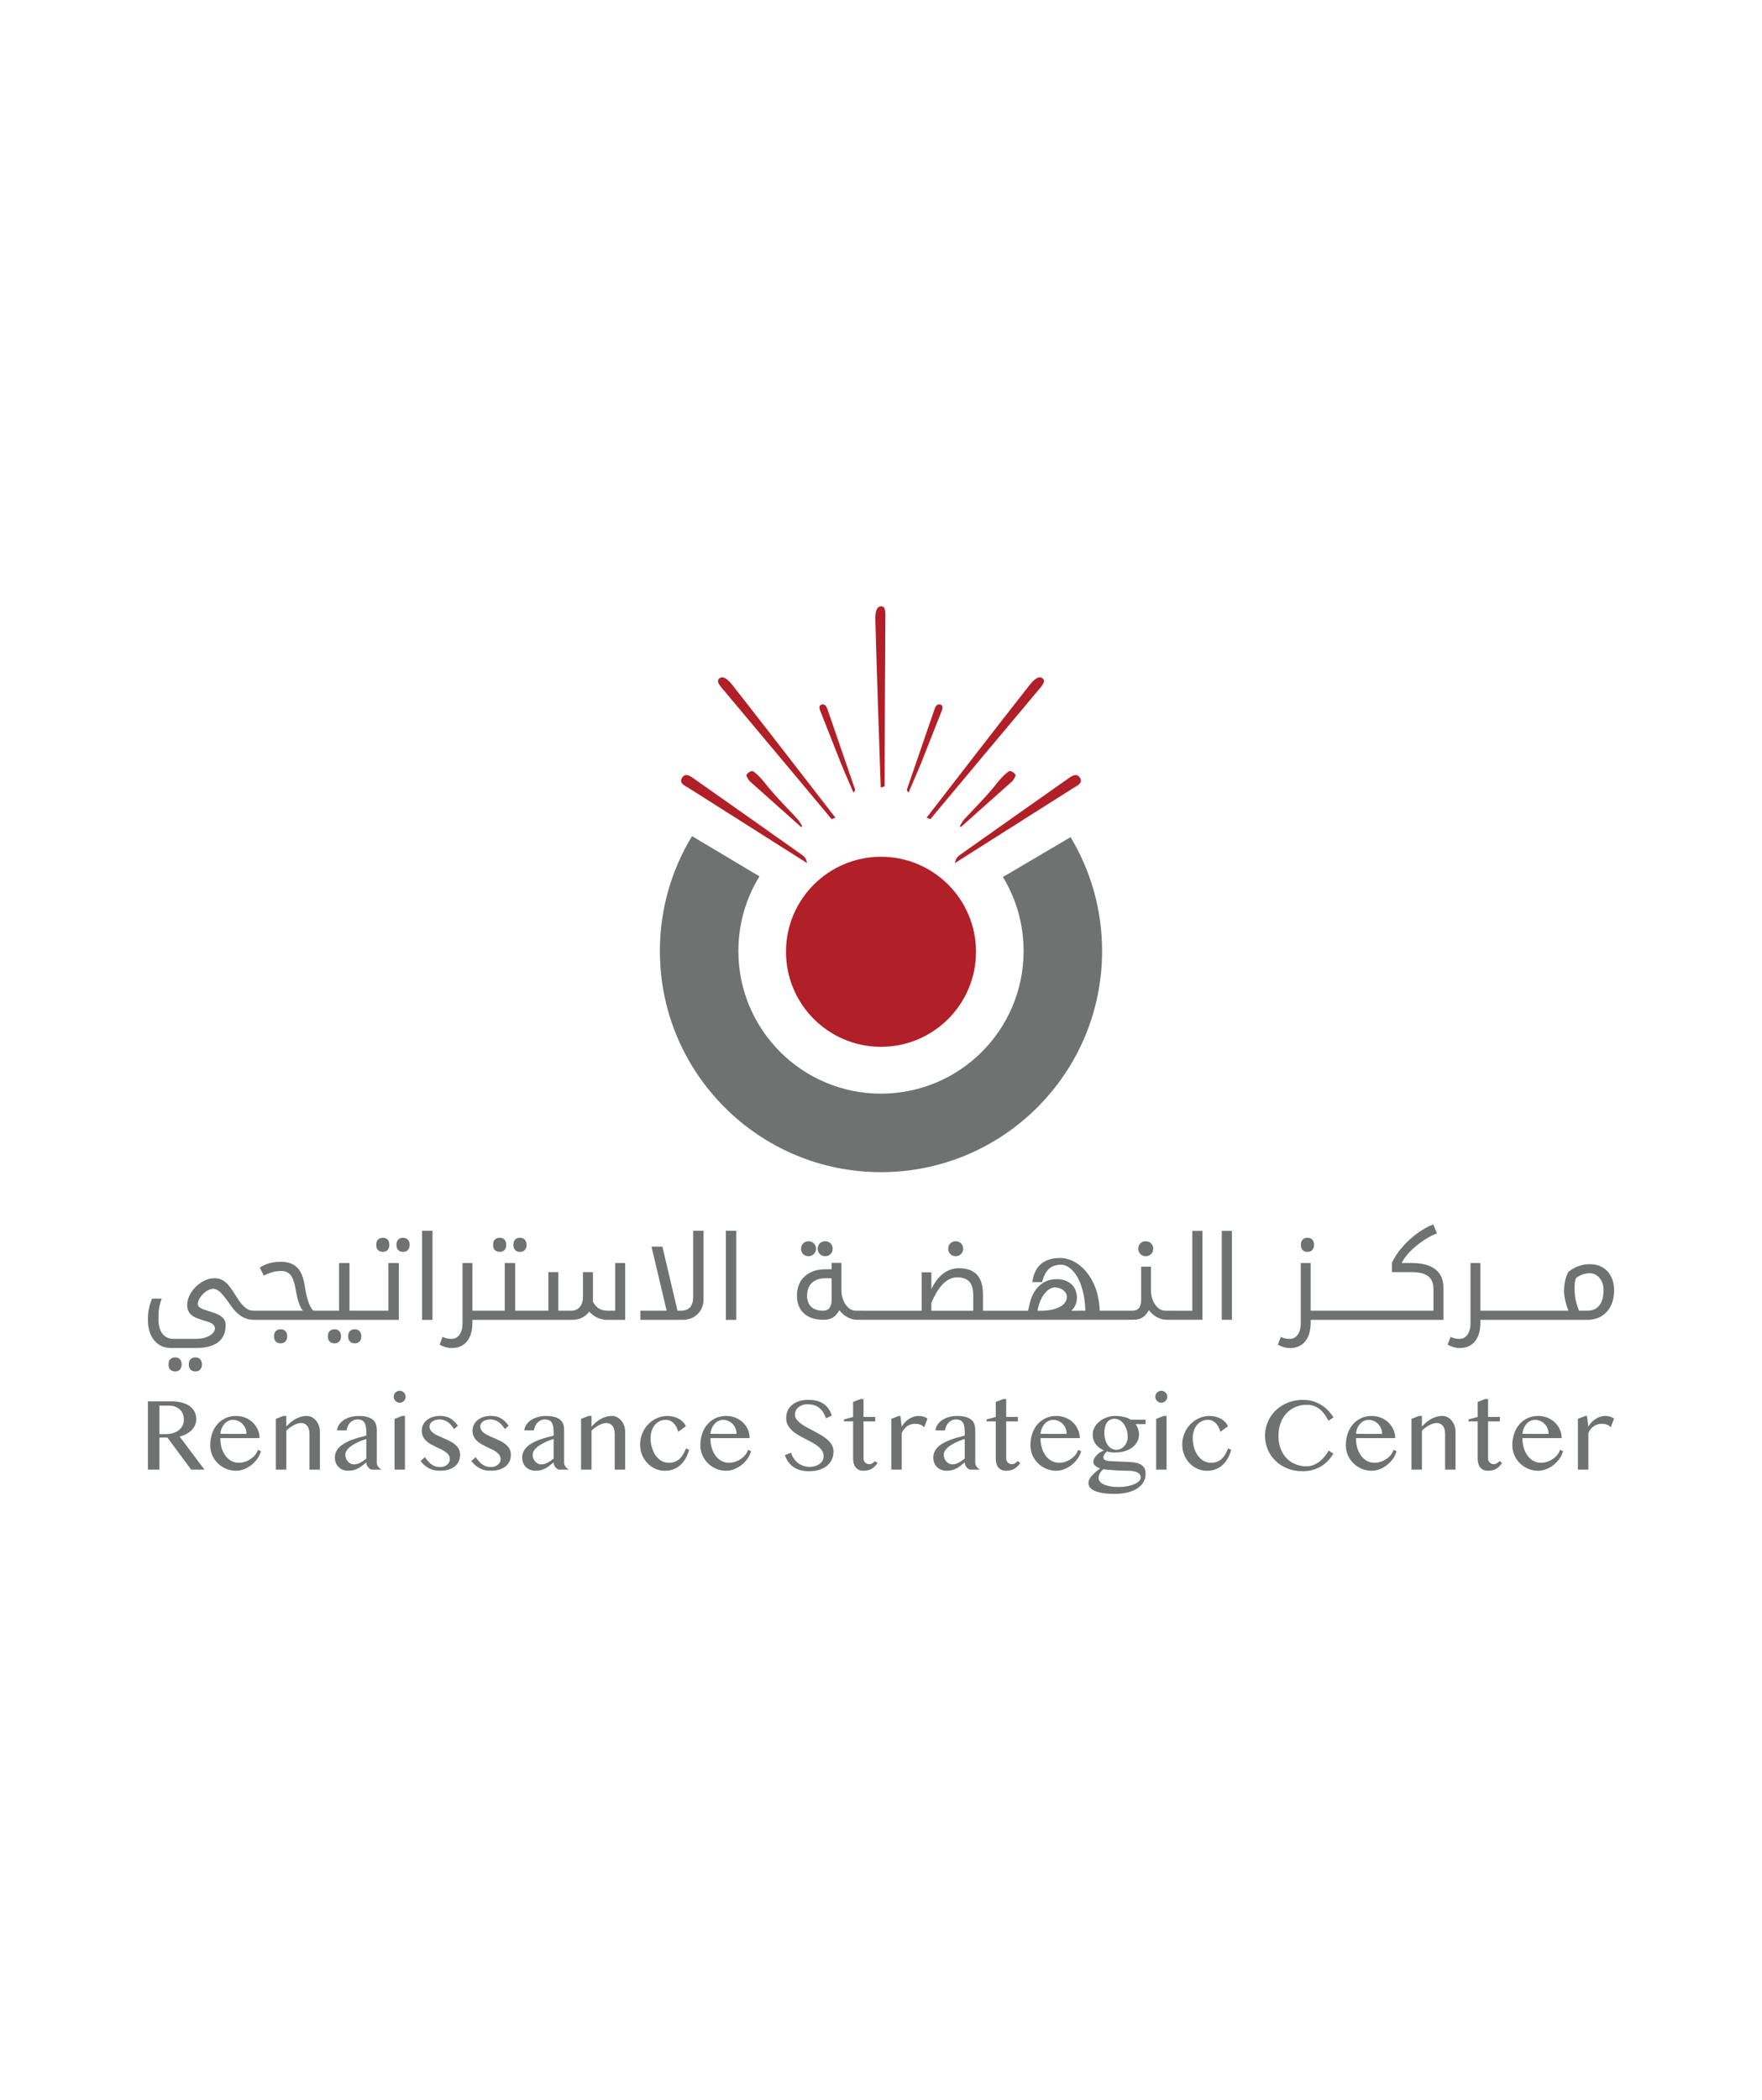<svg xmlns="http://www.w3.org/2000/svg" id="Layer_1" viewBox="0 0 1641.06 1955.65"><defs><style>.cls-1{fill:#b12028;}.cls-1,.cls-2{stroke-width:0px;}.cls-2{fill:#6f7271;}</style></defs><path class="cls-1" d="M909.01,886.29c0,48.88-39.62,88.49-88.49,88.49s-88.49-39.61-88.49-88.49c0-24.43,9.9-46.55,25.92-62.57,16.02-16.01,38.13-25.92,62.57-25.92s46.55,9.91,62.57,25.92c16.01,16.02,25.92,38.15,25.92,62.57Z"></path><path class="cls-1" d="M751.59,803.65c-36.88-23.39-73.39-46.57-109.95-69.69-3.73-2.36-9.48-4.54-6.46-9.61,3.23-5.41,8.34-1.22,11.74,1.16,33.46,23.42,66.77,47.06,100.13,70.63,2.43,1.72,4.14,3.85,4.53,7.51Z"></path><path class="cls-1" d="M746.15,770.16c-15.89-14.15-31.8-28.28-47.64-42.48-1.15-1.03-1.73-2.53-2.62-3.79-.98-1.39-1.28-2.68,1.45-4.61,3.14-2.22,4.1-1.13,5.69.11,5.66,4.43,9.58,10.22,14.03,15.48,8.16,9.64,17.19,18.59,25.76,27.9,1.78,1.93,2.89,4.36,4.31,6.55-.33.28-.66.56-.99.83Z"></path><path class="cls-1" d="M774.57,762.81c-33.14-39.64-66.22-79.31-99.51-118.86-3.79-4.51-8.93-9.62-4.81-12.44,4.42-3.03,9.84,3.79,12.64,7.35,31.96,40.71,63.49,81.64,95.14,122.51-1.16.48-2.31.96-3.47,1.44Z"></path><path class="cls-1" d="M794.93,738.16c-4.27-9.99-8.42-19.22-12.17-28.55-6.36-15.82-12.38-31.73-18.76-47.54-1.26-3.11-1.27-5.54,1.75-6.12,2.5-.48,4.07,1.98,4.87,4.31,8.65,25.04,17.28,50.09,25.84,75.15.16.48-.61,1.15-1.53,2.74Z"></path><path class="cls-1" d="M889.45,803.65c36.88-23.39,73.39-46.57,109.95-69.69,3.73-2.36,9.48-4.54,6.46-9.61-3.23-5.41-8.34-1.22-11.74,1.16-33.46,23.42-66.77,47.06-100.13,70.63-2.43,1.72-4.14,3.85-4.53,7.51Z"></path><path class="cls-1" d="M894.89,770.16c15.89-14.15,31.8-28.28,47.64-42.48,1.15-1.03,1.73-2.53,2.62-3.79.98-1.39,1.28-2.68-1.45-4.61-3.14-2.22-4.1-1.13-5.69.11-5.66,4.43-9.58,10.22-14.03,15.48-8.16,9.64-17.19,18.59-25.76,27.9-1.78,1.93-2.89,4.36-4.31,6.55.33.28.66.56.99.83Z"></path><path class="cls-1" d="M866.47,762.81c33.14-39.64,66.22-79.31,99.51-118.86,3.79-4.51,8.93-9.62,4.81-12.44-4.42-3.03-9.84,3.79-12.64,7.35-31.96,40.71-63.49,81.64-95.14,122.51,1.16.48,2.31.96,3.47,1.44Z"></path><path class="cls-1" d="M823.88,732.24c.2-51.67.33-103.32.7-155.01.04-5.89.73-13.1-4.25-12.65-5.34.49-5.16,9.2-5.03,13.73,1.39,51.74,3.25,103.37,4.98,155.04,1.2-.37,2.39-.74,3.59-1.11Z"></path><path class="cls-1" d="M846.11,738.16c4.27-9.99,8.42-19.22,12.17-28.55,6.36-15.82,12.38-31.73,18.76-47.54,1.26-3.11,1.27-5.54-1.75-6.12-2.5-.48-4.07,1.98-4.87,4.31-8.65,25.04-17.28,50.09-25.84,75.15-.16.48.61,1.15,1.53,2.74Z"></path><path class="cls-2" d="M934.08,816.66c12.22,20.09,19.26,43.68,19.26,68.92,0,73.36-59.46,132.82-132.82,132.82s-132.82-59.47-132.82-132.82c0-25.49,7.19-49.3,19.64-69.53l-62.81-37.46c-18.99,31.18-29.94,67.8-29.94,106.98,0,113.73,92.2,205.93,205.93,205.93s205.93-92.2,205.93-205.93c0-38.79-10.73-75.06-29.37-106.03l-63,37.11Z"></path><path class="cls-2" d="M137.76,1304.95h22.04c3.8,0,7.14.41,10.01,1.22,2.87.81,5.27,1.96,7.19,3.42,1.92,1.47,3.36,3.22,4.34,5.25.97,2.03,1.46,4.24,1.46,6.64,0,1.98-.38,3.83-1.13,5.56s-1.81,3.28-3.16,4.67c-1.36,1.39-2.99,2.59-4.91,3.59-1.92,1.01-4.02,1.8-6.32,2.37l23.14,30.81h-12.41l-22.09-29.85h-7.47v29.85h-10.69v-63.54ZM148.45,1335.42h6.18c2.4,0,4.61-.32,6.64-.96,2.03-.64,3.79-1.54,5.27-2.71,1.49-1.17,2.64-2.58,3.47-4.24.83-1.66,1.25-3.53,1.25-5.6,0-1.92-.33-3.67-.98-5.27s-1.58-2.96-2.78-4.1c-1.2-1.13-2.62-2.02-4.26-2.66-1.65-.64-3.44-.96-5.39-.96h-9.39v26.5Z"></path><path class="cls-2" d="M219.84,1369.54c-3.32,0-6.44-.62-9.37-1.87-2.92-1.25-5.47-2.94-7.64-5.08-2.17-2.14-3.89-4.66-5.15-7.55-1.26-2.89-1.89-5.96-1.89-9.22,0-3.93.57-7.56,1.72-10.9,1.15-3.34,2.78-6.22,4.89-8.65,2.11-2.43,4.64-4.33,7.59-5.7,2.95-1.37,6.25-2.06,9.89-2.06,3.19,0,6.13.57,8.82,1.7,2.68,1.14,4.99,2.65,6.92,4.55,1.93,1.9,3.43,4.1,4.5,6.59,1.07,2.49,1.6,5.09,1.6,7.81h-36.56c0,3.29.42,6.34,1.27,9.15.85,2.81,2.04,5.24,3.57,7.28s3.35,3.64,5.46,4.79,4.42,1.72,6.95,1.72c2.11,0,4.14-.34,6.09-1.03,1.95-.69,3.71-1.59,5.29-2.71,1.58-1.12,2.93-2.4,4.05-3.83,1.12-1.44,1.9-2.92,2.35-4.46l2.83,1.25c-.7,2.52-1.84,4.89-3.4,7.09-1.56,2.2-3.39,4.13-5.49,5.77-2.09,1.65-4.37,2.95-6.83,3.91-2.46.96-4.95,1.44-7.47,1.44ZM229.52,1335.23c0-1.85-.33-3.58-.98-5.17-.66-1.6-1.56-2.98-2.71-4.15-1.15-1.16-2.49-2.08-4.03-2.75-1.53-.67-3.18-1.01-4.93-1.01-1.47,0-2.87.33-4.22.98-1.34.65-2.54,1.57-3.59,2.73-1.05,1.16-1.92,2.55-2.61,4.14-.69,1.6-1.09,3.32-1.22,5.17l24.29.05Z"></path><path class="cls-2" d="M263.87,1318.51h2.78v9.92c2.97-3.32,6.05-5.81,9.25-7.45,3.19-1.65,6.44-2.47,9.73-2.47,1.72,0,3.33.38,4.82,1.15,1.49.77,2.79,1.82,3.91,3.16,1.12,1.34,2,2.92,2.64,4.72.64,1.8.96,3.73.96,5.77v35.17h-9.73v-33.49c0-1.63-.19-3.06-.57-4.29-.38-1.23-.93-2.26-1.63-3.09-.7-.83-1.53-1.46-2.47-1.89-.94-.43-1.99-.65-3.14-.65-1.02,0-2.11.18-3.26.53-1.15.35-2.32.84-3.52,1.46-1.2.62-2.39,1.37-3.57,2.23-1.18.86-2.32,1.82-3.4,2.87v36.32h-9.77v-47.24l7-2.73Z"></path><path class="cls-2" d="M345.71,1368.48c-1.28-.64-2.36-1.54-3.23-2.71-.88-1.17-1.32-2.5-1.32-4-1.15.86-2.28,1.76-3.38,2.68s-2.3,1.76-3.59,2.51c-1.29.75-2.73,1.37-4.31,1.84-1.58.48-3.41.72-5.49.72-1.92,0-3.65-.31-5.2-.93-1.55-.62-2.86-1.48-3.93-2.56-1.07-1.09-1.9-2.38-2.49-3.88-.59-1.5-.89-3.11-.89-4.84,0-2.11.41-4.01,1.25-5.7.83-1.69,1.97-3.2,3.43-4.53,1.45-1.33,3.14-2.51,5.06-3.55,1.92-1.04,3.96-1.97,6.13-2.78,2.17-.81,4.41-1.54,6.71-2.18,2.3-.64,4.54-1.23,6.71-1.77v-3.06c0-2.24-.16-4.12-.48-5.66-.32-1.53-.81-2.77-1.49-3.71-.67-.94-1.53-1.61-2.56-2.01-1.04-.4-2.28-.6-3.71-.6s-2.64.27-3.79.82-2.16,1.27-3.04,2.18c-.88.91-1.6,1.98-2.16,3.21s-.93,2.53-1.13,3.91h-8.91c.26-2.11.98-3.99,2.18-5.66,1.2-1.66,2.71-3.06,4.53-4.19,1.82-1.13,3.89-2,6.2-2.61,2.32-.61,4.72-.91,7.21-.91,3.19,0,5.88.31,8.05.93,2.17.62,3.91,1.49,5.22,2.61,1.31,1.12,2.24,2.49,2.8,4.1.56,1.61.84,3.4.84,5.34v30.28c0,1.5.44,2.83,1.32,4,.88,1.17,1.96,2.07,3.23,2.71h-9.77ZM341.16,1339.93c-1.41.45-2.86.96-4.36,1.53-1.5.57-2.97,1.22-4.41,1.94s-2.81,1.49-4.12,2.32c-1.31.83-2.46,1.72-3.45,2.68-.99.96-1.77,1.97-2.35,3.02-.57,1.05-.86,2.16-.86,3.31,0,1.21.22,2.36.67,3.43.45,1.07,1.04,2.01,1.77,2.83.73.82,1.58,1.46,2.54,1.92.96.46,1.95.69,2.97.69,1.09,0,2.12-.14,3.11-.43.99-.29,1.95-.68,2.87-1.17.93-.49,1.85-1.06,2.78-1.7.93-.64,1.87-1.33,2.83-2.06v-18.3Z"></path><path class="cls-2" d="M366.7,1300.64c0-.77.14-1.49.43-2.16.29-.67.69-1.26,1.2-1.77.51-.51,1.1-.91,1.77-1.2.67-.29,1.39-.43,2.16-.43s1.49.14,2.16.43c.67.29,1.26.69,1.77,1.2.51.51.91,1.1,1.2,1.77s.43,1.39.43,2.16-.14,1.48-.43,2.16-.69,1.26-1.2,1.77c-.51.51-1.1.91-1.77,1.2-.67.29-1.39.43-2.16.43s-1.49-.14-2.16-.43c-.67-.29-1.26-.69-1.77-1.2-.51-.51-.91-1.1-1.2-1.77-.29-.67-.43-1.39-.43-2.16ZM367.47,1321.29l6.85-2.78h2.83v49.98h-9.68v-47.2Z"></path><path class="cls-2" d="M409.87,1366.14c1.31,0,2.52-.2,3.64-.6,1.12-.4,2.08-.93,2.9-1.6.81-.67,1.44-1.44,1.89-2.32.45-.88.67-1.78.67-2.71,0-1.5-.38-2.81-1.13-3.93-.75-1.12-1.74-2.12-2.97-3-1.23-.88-2.63-1.68-4.19-2.42-1.56-.73-3.16-1.49-4.79-2.28-1.63-.78-3.23-1.61-4.79-2.49-1.57-.88-2.96-1.91-4.19-3.09-1.23-1.18-2.22-2.55-2.97-4.1-.75-1.55-1.13-3.36-1.13-5.44,0-1.95.41-3.76,1.24-5.44.83-1.68,1.99-3.12,3.47-4.34,1.49-1.21,3.25-2.16,5.29-2.85,2.04-.69,4.28-1.03,6.71-1.03,1.63,0,3.15.11,4.55.34,1.4.22,2.79.65,4.14,1.29,1.36.64,2.71,1.56,4.05,2.76,1.34,1.2,2.76,2.75,4.26,4.67l-3.59,3.21c-1.85-3.04-3.92-5.3-6.2-6.78-2.28-1.49-4.72-2.23-7.31-2.23-1.41,0-2.68.17-3.83.5-1.15.33-2.13.8-2.95,1.39-.81.59-1.45,1.29-1.92,2.08-.46.8-.7,1.65-.7,2.54,0,1.47.41,2.75,1.22,3.83.81,1.09,1.89,2.07,3.23,2.95,1.34.88,2.87,1.69,4.58,2.42,1.71.74,3.45,1.49,5.22,2.25,1.77.77,3.51,1.6,5.22,2.49,1.71.89,3.23,1.93,4.58,3.09,1.34,1.16,2.42,2.51,3.23,4.05.81,1.53,1.22,3.32,1.22,5.37s-.38,4.02-1.15,5.82c-.77,1.8-1.92,3.37-3.47,4.7-1.55,1.33-3.49,2.37-5.82,3.14-2.33.77-5.08,1.15-8.24,1.15-1.44,0-2.92-.11-4.43-.33-1.52-.22-3.04-.66-4.58-1.32-1.53-.65-3.07-1.57-4.6-2.76-1.53-1.18-3.04-2.73-4.5-4.65l3.98-3.59c1.18,1.66,2.32,3.07,3.4,4.24,1.09,1.17,2.2,2.12,3.33,2.87,1.13.75,2.3,1.29,3.5,1.63,1.2.34,2.5.5,3.91.5Z"></path><path class="cls-2" d="M457.16,1366.14c1.31,0,2.52-.2,3.64-.6,1.12-.4,2.08-.93,2.9-1.6.81-.67,1.44-1.44,1.89-2.32.45-.88.67-1.78.67-2.71,0-1.5-.38-2.81-1.13-3.93-.75-1.12-1.74-2.12-2.97-3-1.23-.88-2.63-1.68-4.19-2.42-1.56-.73-3.16-1.49-4.79-2.28-1.63-.78-3.23-1.61-4.79-2.49-1.57-.88-2.96-1.91-4.19-3.09-1.23-1.18-2.22-2.55-2.97-4.1-.75-1.55-1.13-3.36-1.13-5.44,0-1.95.41-3.76,1.24-5.44s1.99-3.12,3.47-4.34c1.49-1.21,3.25-2.16,5.29-2.85,2.04-.69,4.28-1.03,6.71-1.03,1.63,0,3.15.11,4.55.34,1.4.22,2.79.65,4.14,1.29,1.36.64,2.71,1.56,4.05,2.76,1.34,1.2,2.76,2.75,4.26,4.67l-3.59,3.21c-1.85-3.04-3.92-5.3-6.2-6.78-2.28-1.49-4.72-2.23-7.31-2.23-1.41,0-2.68.17-3.83.5-1.15.33-2.13.8-2.95,1.39-.81.59-1.45,1.29-1.92,2.08-.46.8-.7,1.65-.7,2.54,0,1.47.41,2.75,1.22,3.83.81,1.09,1.89,2.07,3.23,2.95,1.34.88,2.87,1.69,4.58,2.42,1.71.74,3.45,1.49,5.22,2.25,1.77.77,3.51,1.6,5.22,2.49,1.71.89,3.23,1.93,4.58,3.09,1.34,1.16,2.42,2.51,3.23,4.05.81,1.53,1.22,3.32,1.22,5.37s-.38,4.02-1.15,5.82c-.77,1.8-1.92,3.37-3.47,4.7-1.55,1.33-3.49,2.37-5.82,3.14-2.33.77-5.08,1.15-8.24,1.15-1.44,0-2.92-.11-4.43-.33-1.52-.22-3.04-.66-4.58-1.32-1.53-.65-3.07-1.57-4.6-2.76-1.53-1.18-3.04-2.73-4.5-4.65l3.98-3.59c1.18,1.66,2.32,3.07,3.4,4.24s2.2,2.12,3.33,2.87c1.13.75,2.3,1.29,3.5,1.63,1.2.34,2.5.5,3.91.5Z"></path><path class="cls-2" d="M520.17,1368.48c-1.28-.64-2.36-1.54-3.23-2.71-.88-1.17-1.32-2.5-1.32-4-1.15.86-2.28,1.76-3.38,2.68-1.1.93-2.3,1.76-3.59,2.51-1.29.75-2.73,1.37-4.31,1.84-1.58.48-3.41.72-5.49.72-1.92,0-3.65-.31-5.2-.93s-2.86-1.48-3.93-2.56c-1.07-1.09-1.9-2.38-2.49-3.88-.59-1.5-.89-3.11-.89-4.84,0-2.11.41-4.01,1.25-5.7.83-1.69,1.97-3.2,3.43-4.53,1.45-1.33,3.14-2.51,5.06-3.55,1.92-1.04,3.96-1.97,6.13-2.78,2.17-.81,4.41-1.54,6.71-2.18,2.3-.64,4.54-1.23,6.71-1.77v-3.06c0-2.24-.16-4.12-.48-5.66-.32-1.53-.81-2.77-1.49-3.71-.67-.94-1.53-1.61-2.56-2.01-1.04-.4-2.28-.6-3.71-.6s-2.64.27-3.79.82-2.16,1.27-3.04,2.18c-.88.91-1.6,1.98-2.16,3.21-.56,1.23-.93,2.53-1.13,3.91h-8.91c.26-2.11.98-3.99,2.18-5.66,1.2-1.66,2.71-3.06,4.53-4.19,1.82-1.13,3.89-2,6.2-2.61,2.32-.61,4.72-.91,7.21-.91,3.19,0,5.88.31,8.05.93,2.17.62,3.91,1.49,5.22,2.61,1.31,1.12,2.24,2.49,2.8,4.1.56,1.61.84,3.4.84,5.34v30.28c0,1.5.44,2.83,1.32,4,.88,1.17,1.96,2.07,3.23,2.71h-9.77ZM515.62,1339.93c-1.41.45-2.86.96-4.36,1.53-1.5.57-2.97,1.22-4.41,1.94s-2.81,1.49-4.12,2.32c-1.31.83-2.46,1.72-3.45,2.68-.99.96-1.77,1.97-2.35,3.02-.57,1.05-.86,2.16-.86,3.31,0,1.21.22,2.36.67,3.43s1.04,2.01,1.77,2.83c.73.82,1.58,1.46,2.54,1.92.96.46,1.95.69,2.97.69,1.09,0,2.12-.14,3.11-.43.99-.29,1.95-.68,2.87-1.17.93-.49,1.85-1.06,2.78-1.7.93-.64,1.87-1.33,2.83-2.06v-18.3Z"></path><path class="cls-2" d="M548.15,1318.51h2.78v9.92c2.97-3.32,6.05-5.81,9.25-7.45,3.19-1.65,6.44-2.47,9.73-2.47,1.72,0,3.33.38,4.82,1.15,1.49.77,2.79,1.82,3.91,3.16,1.12,1.34,2,2.92,2.64,4.72.64,1.8.96,3.73.96,5.77v35.17h-9.73v-33.49c0-1.63-.19-3.06-.57-4.29-.38-1.23-.93-2.26-1.63-3.09-.7-.83-1.53-1.46-2.47-1.89-.94-.43-1.99-.65-3.14-.65-1.02,0-2.11.18-3.26.53-1.15.35-2.32.84-3.52,1.46-1.2.62-2.39,1.37-3.57,2.23-1.18.86-2.32,1.82-3.4,2.87v36.32h-9.77v-47.24l7-2.73Z"></path><path class="cls-2" d="M631.67,1333.22c-.35-1.28-.83-2.57-1.44-3.88-.61-1.31-1.38-2.5-2.32-3.57-.94-1.07-2.05-1.94-3.33-2.61-1.28-.67-2.78-1.01-4.5-1.01-2.2,0-4.19.45-5.94,1.34-1.76.89-3.24,2.11-4.46,3.64-1.21,1.53-2.14,3.32-2.78,5.37-.64,2.04-.96,4.22-.96,6.52,0,3.13.41,6.09,1.22,8.89.81,2.8,1.96,5.25,3.45,7.35,1.49,2.11,3.27,3.78,5.37,5.01,2.09,1.23,4.43,1.85,7.02,1.85,2.27,0,4.24-.36,5.92-1.08,1.68-.72,3.13-1.69,4.36-2.9,1.23-1.21,2.29-2.63,3.19-4.24.89-1.61,1.69-3.31,2.4-5.1l2.92,1.2c-.83,3.07-1.95,5.81-3.35,8.24-1.41,2.43-3.06,4.48-4.96,6.16-1.9,1.68-4.04,2.96-6.42,3.83-2.38.88-4.96,1.32-7.74,1.32-3.23,0-6.25-.63-9.06-1.89-2.81-1.26-5.26-3-7.33-5.2-2.08-2.2-3.72-4.77-4.93-7.71-1.21-2.94-1.82-6.09-1.82-9.44,0-2.46.3-4.83.91-7.11.61-2.29,1.46-4.42,2.56-6.4,1.1-1.98,2.43-3.79,3.98-5.41,1.55-1.63,3.27-3.03,5.15-4.19,1.88-1.17,3.9-2.07,6.06-2.71,2.16-.64,4.4-.96,6.73-.96,1.95,0,3.82.23,5.61.67,1.79.45,3.43,1.08,4.93,1.89,1.5.81,2.83,1.82,3.98,3.02,1.15,1.2,2.04,2.53,2.68,4l-7.09,5.13Z"></path><path class="cls-2" d="M676.33,1369.54c-3.32,0-6.44-.62-9.37-1.87-2.92-1.25-5.47-2.94-7.64-5.08s-3.89-4.66-5.15-7.55c-1.26-2.89-1.89-5.96-1.89-9.22,0-3.93.57-7.56,1.72-10.9,1.15-3.34,2.78-6.22,4.89-8.65,2.11-2.43,4.64-4.33,7.59-5.7,2.95-1.37,6.25-2.06,9.89-2.06,3.19,0,6.13.57,8.82,1.7,2.68,1.14,4.99,2.65,6.92,4.55,1.93,1.9,3.43,4.1,4.5,6.59,1.07,2.49,1.6,5.09,1.6,7.81h-36.56c0,3.29.42,6.34,1.27,9.15.85,2.81,2.04,5.24,3.57,7.28s3.35,3.64,5.46,4.79,4.42,1.72,6.95,1.72c2.11,0,4.14-.34,6.09-1.03,1.95-.69,3.71-1.59,5.29-2.71,1.58-1.12,2.93-2.4,4.05-3.83,1.12-1.44,1.9-2.92,2.35-4.46l2.83,1.25c-.7,2.52-1.84,4.89-3.4,7.09-1.56,2.2-3.39,4.13-5.49,5.77-2.09,1.65-4.37,2.95-6.83,3.91-2.46.96-4.95,1.44-7.47,1.44ZM686.01,1335.23c0-1.85-.33-3.58-.98-5.17-.66-1.6-1.56-2.98-2.71-4.15-1.15-1.16-2.49-2.08-4.03-2.75-1.53-.67-3.18-1.01-4.93-1.01-1.47,0-2.87.33-4.22.98-1.34.65-2.54,1.57-3.59,2.73-1.05,1.16-1.92,2.55-2.61,4.14-.69,1.6-1.09,3.32-1.22,5.17l24.29.05Z"></path><path class="cls-2" d="M754.28,1365.94c1.56,0,3.11-.22,4.65-.65,1.53-.43,2.91-1.07,4.12-1.92,1.21-.85,2.19-1.88,2.92-3.11.73-1.23,1.1-2.66,1.1-4.29,0-1.95-.5-3.68-1.51-5.2-1.01-1.52-2.32-2.91-3.95-4.17-1.63-1.26-3.49-2.45-5.58-3.57-2.09-1.12-4.23-2.23-6.4-3.35-2.17-1.12-4.31-2.29-6.4-3.52-2.09-1.23-3.95-2.6-5.58-4.12-1.63-1.52-2.95-3.21-3.95-5.08-1.01-1.87-1.51-4.02-1.51-6.45s.46-4.68,1.37-6.76c.91-2.08,2.24-3.87,4-5.39,1.76-1.52,3.92-2.71,6.49-3.57,2.57-.86,5.52-1.29,8.84-1.29,3,0,5.69.32,8.05.96,2.36.64,4.44,1.58,6.23,2.83,1.79,1.25,3.31,2.78,4.55,4.6,1.25,1.82,2.25,3.93,3.02,6.32l-5.46,2.49c-.64-1.95-1.45-3.73-2.44-5.34-.99-1.61-2.17-2.99-3.55-4.14-1.37-1.15-2.96-2.04-4.77-2.66-1.81-.62-3.84-.93-6.11-.93-2.01,0-3.77.28-5.27.84-1.5.56-2.76,1.29-3.76,2.2-1.01.91-1.76,1.93-2.25,3.07-.5,1.14-.74,2.29-.74,3.47,0,1.66.51,3.19,1.53,4.57,1.02,1.39,2.38,2.7,4.07,3.93,1.69,1.23,3.62,2.42,5.77,3.57,2.16,1.15,4.35,2.32,6.59,3.5,2.24,1.18,4.43,2.41,6.59,3.69s4.08,2.68,5.77,4.19c1.69,1.52,3.05,3.18,4.07,4.98,1.02,1.8,1.53,3.83,1.53,6.06,0,2.52-.48,4.9-1.44,7.12-.96,2.22-2.39,4.15-4.31,5.8-1.92,1.65-4.3,2.95-7.14,3.91-2.84.96-6.15,1.44-9.92,1.44-3.07,0-5.8-.33-8.19-1.01-2.4-.67-4.51-1.65-6.35-2.92s-3.41-2.83-4.72-4.67c-1.31-1.84-2.38-3.93-3.21-6.3l5.7-2.35c.67,2.08,1.57,3.93,2.71,5.56,1.13,1.63,2.45,3.01,3.95,4.15,1.5,1.13,3.17,2,5.01,2.61,1.84.61,3.79.91,5.87.91Z"></path><path class="cls-2" d="M801.48,1302.74h2.78v16.67h10.92v4.17h-10.92v34.55c0,.74.14,1.42.41,2.06.27.64.64,1.2,1.1,1.68.46.48,1.01.86,1.65,1.13s1.34.41,2.11.41c1.09,0,2.08-.27,2.97-.82.89-.54,1.68-1.21,2.35-2.01l2.44,1.63c-1.34,2.27-3.08,4.06-5.22,5.37-2.14,1.31-4.79,1.96-7.95,1.96-1.63,0-3.05-.28-4.26-.84-1.21-.56-2.21-1.34-2.99-2.35-.78-1.01-1.37-2.2-1.75-3.59-.38-1.39-.57-2.93-.57-4.62v-34.55h-8.53v-1.82l8.53-2.35v-13.94l6.95-2.73Z"></path><path class="cls-2" d="M837.08,1318.51h1.48l1.29,10.02c.77-1.47,1.72-2.81,2.87-4.03,1.15-1.21,2.42-2.27,3.81-3.16,1.39-.89,2.86-1.59,4.41-2.08,1.55-.5,3.12-.74,4.72-.74,1.44,0,2.85.19,4.24.57,1.39.38,2.69.99,3.91,1.82l-3.07,8.2c-.64-.7-1.31-1.27-2.01-1.7s-1.42-.77-2.16-1.01c-.74-.24-1.49-.39-2.25-.46-.77-.06-1.53-.1-2.3-.1-1.21,0-2.4.18-3.57.53-1.17.35-2.28.87-3.33,1.56-1.05.69-2.03,1.57-2.92,2.64s-1.68,2.32-2.35,3.76v34.16h-9.73v-47.29l6.95-2.68Z"></path><path class="cls-2" d="M903.06,1368.48c-1.28-.64-2.36-1.54-3.23-2.71-.88-1.17-1.32-2.5-1.32-4-1.15.86-2.28,1.76-3.38,2.68s-2.3,1.76-3.59,2.51c-1.29.75-2.73,1.37-4.31,1.84-1.58.48-3.41.72-5.49.72-1.92,0-3.65-.31-5.2-.93s-2.86-1.48-3.93-2.56c-1.07-1.09-1.9-2.38-2.49-3.88-.59-1.5-.89-3.11-.89-4.84,0-2.11.41-4.01,1.25-5.7.83-1.69,1.97-3.2,3.43-4.53,1.45-1.33,3.14-2.51,5.06-3.55,1.91-1.04,3.96-1.97,6.13-2.78,2.17-.81,4.41-1.54,6.71-2.18,2.3-.64,4.53-1.23,6.71-1.77v-3.06c0-2.24-.16-4.12-.48-5.66-.32-1.53-.82-2.77-1.49-3.71-.67-.94-1.53-1.61-2.56-2.01-1.04-.4-2.28-.6-3.71-.6s-2.64.27-3.79.82-2.16,1.27-3.04,2.18c-.88.91-1.6,1.98-2.16,3.21s-.93,2.53-1.12,3.91h-8.91c.26-2.11.98-3.99,2.18-5.66,1.2-1.66,2.71-3.06,4.53-4.19,1.82-1.13,3.89-2,6.2-2.61,2.32-.61,4.72-.91,7.21-.91,3.19,0,5.88.31,8.05.93,2.17.62,3.91,1.49,5.22,2.61,1.31,1.12,2.25,2.49,2.8,4.1.56,1.61.84,3.4.84,5.34v30.28c0,1.5.44,2.83,1.32,4,.88,1.17,1.95,2.07,3.23,2.71h-9.78ZM898.51,1339.93c-1.41.45-2.86.96-4.36,1.53-1.5.57-2.97,1.22-4.41,1.94-1.44.72-2.81,1.49-4.12,2.32-1.31.83-2.46,1.72-3.45,2.68-.99.96-1.77,1.97-2.35,3.02-.57,1.05-.86,2.16-.86,3.31,0,1.21.22,2.36.67,3.43.45,1.07,1.04,2.01,1.77,2.83.73.82,1.58,1.46,2.54,1.92.96.46,1.95.69,2.97.69,1.09,0,2.12-.14,3.11-.43.99-.29,1.95-.68,2.87-1.17.93-.49,1.85-1.06,2.78-1.7.93-.64,1.87-1.33,2.83-2.06v-18.3Z"></path><path class="cls-2" d="M934.35,1302.74h2.78v16.67h10.93v4.17h-10.93v34.55c0,.74.14,1.42.41,2.06s.64,1.2,1.1,1.68c.46.48,1.01.86,1.65,1.13s1.34.41,2.11.41c1.09,0,2.08-.27,2.97-.82.89-.54,1.68-1.21,2.35-2.01l2.44,1.63c-1.34,2.27-3.08,4.06-5.22,5.37-2.14,1.31-4.79,1.96-7.95,1.96-1.63,0-3.05-.28-4.26-.84-1.21-.56-2.21-1.34-3-2.35-.78-1.01-1.37-2.2-1.75-3.59-.38-1.39-.57-2.93-.57-4.62v-34.55h-8.53v-1.82l8.53-2.35v-13.94l6.95-2.73Z"></path><path class="cls-2" d="M983.75,1369.54c-3.32,0-6.45-.62-9.37-1.87-2.92-1.25-5.47-2.94-7.64-5.08-2.17-2.14-3.89-4.66-5.15-7.55-1.26-2.89-1.89-5.96-1.89-9.22,0-3.93.57-7.56,1.72-10.9,1.15-3.34,2.78-6.22,4.89-8.65,2.11-2.43,4.64-4.33,7.6-5.7,2.95-1.37,6.25-2.06,9.89-2.06,3.19,0,6.13.57,8.82,1.7,2.68,1.14,4.99,2.65,6.92,4.55,1.93,1.9,3.43,4.1,4.51,6.59,1.07,2.49,1.61,5.09,1.61,7.81h-36.56c0,3.29.42,6.34,1.27,9.15.84,2.81,2.04,5.24,3.57,7.28,1.53,2.04,3.35,3.64,5.46,4.79,2.11,1.15,4.42,1.72,6.95,1.72,2.11,0,4.14-.34,6.09-1.03,1.95-.69,3.71-1.59,5.29-2.71,1.58-1.12,2.93-2.4,4.05-3.83,1.12-1.44,1.9-2.92,2.35-4.46l2.83,1.25c-.7,2.52-1.84,4.89-3.4,7.09-1.57,2.2-3.4,4.13-5.49,5.77-2.09,1.65-4.37,2.95-6.83,3.91-2.46.96-4.95,1.44-7.47,1.44ZM993.43,1335.23c0-1.85-.33-3.58-.98-5.17-.65-1.6-1.56-2.98-2.71-4.15-1.15-1.16-2.49-2.08-4.02-2.75-1.53-.67-3.18-1.01-4.93-1.01-1.47,0-2.88.33-4.22.98-1.34.65-2.54,1.57-3.59,2.73-1.06,1.16-1.93,2.55-2.61,4.14-.69,1.6-1.1,3.32-1.22,5.17l24.29.05Z"></path><path class="cls-2" d="M1066.98,1322.01v4.12h-9.3c.93,1.31,1.69,2.8,2.28,4.48.59,1.67.89,3.33.89,4.96,0,2.56-.56,4.87-1.68,6.95-1.12,2.08-2.68,3.87-4.67,5.37-2,1.5-4.38,2.66-7.16,3.47-2.78.82-5.85,1.22-9.2,1.22-1.25,0-2.51-.1-3.81-.29-1.29-.19-2.42-.45-3.38-.77-.93.77-1.71,1.65-2.35,2.66-.64,1.01-.96,2.02-.96,3.04s.54,1.77,1.61,2.35c1.07.57,2.59.91,4.58,1.01l18.11.82c2.91.13,5.33.47,7.26,1.03,1.93.56,3.47,1.31,4.62,2.25,1.15.94,1.97,2.05,2.44,3.33.48,1.28.72,2.71.72,4.31,0,2.84-.66,5.42-1.99,7.74-1.33,2.32-3.24,4.29-5.73,5.92-2.49,1.63-5.54,2.89-9.13,3.78-3.59.89-7.66,1.34-12.19,1.34-4.06,0-7.6-.24-10.64-.72-3.03-.48-5.56-1.16-7.57-2.04-2.01-.88-3.51-1.93-4.5-3.16-.99-1.23-1.49-2.61-1.49-4.14,0-1.34.34-2.63,1.01-3.86.67-1.23,1.53-2.41,2.59-3.55,1.06-1.14,2.22-2.23,3.5-3.28,1.28-1.05,2.54-2.06,3.79-3.02-.89-.29-1.73-.63-2.51-1.03-.78-.4-1.46-.85-2.04-1.37-.57-.51-1.02-1.06-1.34-1.65-.32-.59-.48-1.22-.48-1.89,0-.99.26-2.02.79-3.09.53-1.07,1.25-2.09,2.16-3.07.91-.97,1.97-1.87,3.16-2.68,1.2-.81,2.48-1.46,3.86-1.94-3.29-1.4-5.87-3.36-7.74-5.87-1.87-2.51-2.8-5.39-2.8-8.65,0-2.4.55-4.66,1.65-6.8,1.1-2.14,2.63-4.01,4.58-5.6s4.23-2.86,6.83-3.79,5.42-1.39,8.46-1.39c1.47,0,2.92.1,4.34.29,1.42.19,2.75.45,3.98.77,1.23.32,2.32.69,3.26,1.1.94.42,1.69.86,2.23,1.34h13.99ZM1027.64,1368.1c-.74.54-1.37,1.15-1.92,1.82-.54.67-1.01,1.37-1.39,2.11-.38.73-.67,1.48-.86,2.23s-.29,1.46-.29,2.13c0,1.09.38,2.12,1.15,3.11.77.99,1.92,1.87,3.45,2.64,1.53.77,3.46,1.37,5.77,1.82,2.32.45,5.01.67,8.07.67,3.26,0,6.17-.26,8.74-.77,2.57-.51,4.76-1.19,6.56-2.04,1.8-.85,3.18-1.79,4.12-2.83.94-1.04,1.41-2.08,1.41-3.14s-.28-2.03-.84-2.83c-.56-.8-1.37-1.45-2.42-1.96-1.05-.51-2.33-.89-3.83-1.15-1.5-.26-3.19-.38-5.08-.38-2.36,0-4.74-.06-7.14-.17-2.4-.11-4.63-.24-6.71-.38-2.08-.14-3.9-.31-5.46-.48-1.57-.17-2.68-.31-3.35-.41ZM1039.76,1350.04c1.37,0,2.7-.31,3.98-.93,1.28-.62,2.4-1.48,3.38-2.56.97-1.09,1.75-2.36,2.32-3.81.57-1.45.86-3.03.86-4.72,0-2.4-.33-4.62-.98-6.68-.65-2.06-1.54-3.85-2.66-5.37-1.12-1.52-2.43-2.71-3.93-3.57-1.5-.86-3.08-1.29-4.75-1.29s-3.04.34-4.24,1.01c-1.2.67-2.18,1.61-2.95,2.8-.77,1.2-1.34,2.6-1.7,4.22-.37,1.61-.55,3.35-.55,5.2,0,2.2.27,4.26.82,6.18s1.31,3.59,2.3,5.01c.99,1.42,2.17,2.53,3.55,3.33,1.37.8,2.89,1.2,4.55,1.2Z"></path><path class="cls-2" d="M1076.03,1300.64c0-.77.14-1.49.43-2.16.29-.67.69-1.26,1.2-1.77s1.1-.91,1.77-1.2c.67-.29,1.39-.43,2.16-.43s1.49.14,2.16.43c.67.29,1.26.69,1.77,1.2.51.51.91,1.1,1.2,1.77.29.67.43,1.39.43,2.16s-.14,1.48-.43,2.16c-.29.67-.69,1.26-1.2,1.77-.51.51-1.1.91-1.77,1.2-.67.29-1.39.43-2.16.43s-1.48-.14-2.16-.43c-.67-.29-1.26-.69-1.77-1.2-.51-.51-.91-1.1-1.2-1.77-.29-.67-.43-1.39-.43-2.16ZM1076.8,1321.29l6.85-2.78h2.83v49.98h-9.68v-47.2Z"></path><path class="cls-2" d="M1136.6,1333.22c-.35-1.28-.83-2.57-1.44-3.88-.61-1.31-1.38-2.5-2.32-3.57-.94-1.07-2.05-1.94-3.33-2.61-1.28-.67-2.78-1.01-4.5-1.01-2.21,0-4.19.45-5.94,1.34-1.76.89-3.24,2.11-4.46,3.64-1.21,1.53-2.14,3.32-2.78,5.37-.64,2.04-.96,4.22-.96,6.52,0,3.13.41,6.09,1.22,8.89.82,2.8,1.97,5.25,3.45,7.35,1.49,2.11,3.27,3.78,5.37,5.01,2.09,1.23,4.43,1.85,7.02,1.85,2.27,0,4.24-.36,5.92-1.08,1.68-.72,3.13-1.69,4.36-2.9,1.23-1.21,2.29-2.63,3.19-4.24.89-1.61,1.69-3.31,2.4-5.1l2.92,1.2c-.83,3.07-1.95,5.81-3.35,8.24-1.41,2.43-3.06,4.48-4.96,6.16-1.9,1.68-4.04,2.96-6.42,3.83-2.38.88-4.96,1.32-7.74,1.32-3.23,0-6.24-.63-9.06-1.89-2.81-1.26-5.25-3-7.33-5.2-2.08-2.2-3.72-4.77-4.94-7.71-1.21-2.94-1.82-6.09-1.82-9.44,0-2.46.3-4.83.91-7.11.61-2.29,1.46-4.42,2.56-6.4s2.43-3.79,3.98-5.41c1.55-1.63,3.27-3.03,5.15-4.19,1.88-1.17,3.91-2.07,6.06-2.71s4.4-.96,6.73-.96c1.95,0,3.82.23,5.61.67,1.79.45,3.43,1.08,4.94,1.89,1.5.81,2.83,1.82,3.98,3.02,1.15,1.2,2.04,2.53,2.68,4l-7.09,5.13Z"></path><path class="cls-2" d="M1190.7,1336.96c0,4.44.67,8.43,2.01,11.95,1.34,3.53,3.19,6.52,5.53,8.96,2.35,2.44,5.12,4.31,8.31,5.61,3.19,1.29,6.66,1.94,10.4,1.94,2.24,0,4.39-.43,6.47-1.29,2.08-.86,4-1.99,5.77-3.38,1.77-1.39,3.36-2.96,4.77-4.7,1.4-1.74,2.55-3.5,3.45-5.29l4.5,2.87c-1.31,2.14-2.86,4.19-4.65,6.16s-3.86,3.71-6.2,5.22c-2.35,1.52-5,2.72-7.95,3.62-2.95.89-6.25,1.34-9.89,1.34-5.27,0-10.06-.88-14.35-2.63-4.3-1.76-7.98-4.14-11.04-7.14-3.06-3-5.44-6.51-7.11-10.52-1.68-4.01-2.51-8.25-2.51-12.72,0-2.97.38-5.87,1.15-8.69.77-2.83,1.88-5.48,3.33-7.95,1.45-2.48,3.23-4.74,5.32-6.8,2.09-2.06,4.46-3.83,7.09-5.32,2.63-1.48,5.52-2.63,8.65-3.45,3.13-.81,6.47-1.22,10.01-1.22s6.51.45,9.37,1.37c2.86.91,5.46,2.12,7.81,3.62,2.35,1.5,4.44,3.23,6.28,5.2,1.84,1.97,3.41,4.02,4.72,6.16l-4.65,3.07c-2.65-5.14-5.62-8.9-8.91-11.28-3.29-2.38-7.07-3.57-11.36-3.57-3.67,0-7.11.67-10.3,2.01-3.2,1.34-5.98,3.26-8.36,5.75-2.38,2.49-4.25,5.52-5.6,9.08-1.36,3.56-2.04,7.58-2.04,12.05Z"></path><path class="cls-2" d="M1277.52,1369.54c-3.32,0-6.45-.62-9.37-1.87-2.92-1.25-5.47-2.94-7.64-5.08-2.17-2.14-3.89-4.66-5.15-7.55-1.26-2.89-1.89-5.96-1.89-9.22,0-3.93.57-7.56,1.72-10.9,1.15-3.34,2.78-6.22,4.89-8.65,2.11-2.43,4.64-4.33,7.6-5.7,2.95-1.37,6.25-2.06,9.89-2.06,3.19,0,6.13.57,8.82,1.7,2.68,1.14,4.99,2.65,6.92,4.55,1.93,1.9,3.43,4.1,4.51,6.59,1.07,2.49,1.61,5.09,1.61,7.81h-36.56c0,3.29.42,6.34,1.27,9.15.84,2.81,2.04,5.24,3.57,7.28,1.53,2.04,3.35,3.64,5.46,4.79,2.11,1.15,4.42,1.72,6.95,1.72,2.11,0,4.14-.34,6.09-1.03,1.95-.69,3.71-1.59,5.29-2.71,1.58-1.12,2.93-2.4,4.05-3.83,1.12-1.44,1.9-2.92,2.35-4.46l2.83,1.25c-.7,2.52-1.84,4.89-3.4,7.09-1.57,2.2-3.4,4.13-5.49,5.77-2.09,1.65-4.37,2.95-6.83,3.91-2.46.96-4.95,1.44-7.47,1.44ZM1287.19,1335.23c0-1.85-.33-3.58-.98-5.17s-1.56-2.98-2.71-4.15c-1.15-1.16-2.49-2.08-4.02-2.75-1.53-.67-3.18-1.01-4.93-1.01-1.47,0-2.88.33-4.22.98-1.34.65-2.54,1.57-3.59,2.73-1.06,1.16-1.93,2.55-2.61,4.14-.69,1.6-1.1,3.32-1.22,5.17l24.29.05Z"></path><path class="cls-2" d="M1321.55,1318.51h2.78v9.92c2.97-3.32,6.05-5.81,9.25-7.45,3.19-1.65,6.44-2.47,9.73-2.47,1.72,0,3.33.38,4.81,1.15,1.49.77,2.79,1.82,3.91,3.16,1.12,1.34,2,2.92,2.64,4.72.64,1.8.96,3.73.96,5.77v35.17h-9.73v-33.49c0-1.63-.19-3.06-.57-4.29-.38-1.23-.93-2.26-1.63-3.09-.7-.83-1.52-1.46-2.47-1.89-.94-.43-1.99-.65-3.14-.65-1.02,0-2.11.18-3.26.53-1.15.35-2.32.84-3.52,1.46-1.2.62-2.39,1.37-3.57,2.23-1.18.86-2.32,1.82-3.4,2.87v36.32h-9.78v-47.24l7-2.73Z"></path><path class="cls-2" d="M1383.17,1302.74h2.78v16.67h10.93v4.17h-10.93v34.55c0,.74.14,1.42.41,2.06s.64,1.2,1.1,1.68c.46.48,1.01.86,1.65,1.13s1.34.41,2.11.41c1.09,0,2.08-.27,2.97-.82.89-.54,1.68-1.21,2.35-2.01l2.44,1.63c-1.34,2.27-3.08,4.06-5.22,5.37-2.14,1.31-4.79,1.96-7.95,1.96-1.63,0-3.05-.28-4.26-.84-1.21-.56-2.21-1.34-3-2.35-.78-1.01-1.37-2.2-1.75-3.59-.38-1.39-.57-2.93-.57-4.62v-34.55h-8.53v-1.82l8.53-2.35v-13.94l6.95-2.73Z"></path><path class="cls-2" d="M1432.57,1369.54c-3.32,0-6.45-.62-9.37-1.87-2.92-1.25-5.47-2.94-7.64-5.08-2.17-2.14-3.89-4.66-5.15-7.55-1.26-2.89-1.89-5.96-1.89-9.22,0-3.93.57-7.56,1.72-10.9,1.15-3.34,2.78-6.22,4.89-8.65,2.11-2.43,4.64-4.33,7.6-5.7,2.95-1.37,6.25-2.06,9.89-2.06,3.19,0,6.13.57,8.82,1.7,2.68,1.14,4.99,2.65,6.92,4.55,1.93,1.9,3.43,4.1,4.51,6.59,1.07,2.49,1.61,5.09,1.61,7.81h-36.56c0,3.29.42,6.34,1.27,9.15.84,2.81,2.04,5.24,3.57,7.28s3.35,3.64,5.46,4.79c2.11,1.15,4.42,1.72,6.95,1.72,2.11,0,4.14-.34,6.09-1.03,1.95-.69,3.71-1.59,5.29-2.71,1.58-1.12,2.93-2.4,4.05-3.83,1.12-1.44,1.9-2.92,2.35-4.46l2.83,1.25c-.7,2.52-1.84,4.89-3.4,7.09-1.57,2.2-3.4,4.13-5.49,5.77-2.09,1.65-4.37,2.95-6.83,3.91-2.46.96-4.95,1.44-7.47,1.44ZM1442.25,1335.23c0-1.85-.33-3.58-.98-5.17-.65-1.6-1.56-2.98-2.71-4.15-1.15-1.16-2.49-2.08-4.02-2.75-1.53-.67-3.18-1.01-4.93-1.01-1.47,0-2.88.33-4.22.98-1.34.65-2.54,1.57-3.59,2.73-1.06,1.16-1.93,2.55-2.61,4.14-.69,1.6-1.1,3.32-1.22,5.17l24.29.05Z"></path><path class="cls-2" d="M1476.56,1318.51h1.48l1.29,10.02c.77-1.47,1.72-2.81,2.87-4.03,1.15-1.21,2.42-2.27,3.81-3.16,1.39-.89,2.86-1.59,4.41-2.08,1.55-.5,3.12-.74,4.72-.74,1.44,0,2.85.19,4.24.57,1.39.38,2.69.99,3.91,1.82l-3.07,8.2c-.64-.7-1.31-1.27-2.01-1.7s-1.42-.77-2.16-1.01c-.74-.24-1.49-.39-2.25-.46-.77-.06-1.53-.1-2.3-.1-1.21,0-2.4.18-3.57.53-1.17.35-2.28.87-3.33,1.56-1.05.69-2.03,1.57-2.92,2.64-.89,1.07-1.68,2.32-2.35,3.76v34.16h-9.73v-47.29l6.95-2.68Z"></path><path class="cls-2" d="M1217.72,1165.71c1.96,0,3.47-.59,4.53-1.78,1.07-1.19,1.6-2.78,1.6-4.77s-.53-3.58-1.6-4.77c-1.07-1.19-2.58-1.78-4.53-1.78s-3.42.57-4.5,1.71c-1.09,1.14-1.63,2.75-1.63,4.85s.55,3.72,1.65,4.85c1.1,1.14,2.6,1.71,4.48,1.71Z"></path><path class="cls-2" d="M1336.81,1181.97c-5.03-3.91-12.31-5.87-21.83-5.87h-9.49c2.42-5.08,6.82-10.3,13.22-15.65,6.4-5.35,12.94-9.34,19.62-11.97l-3.47-8.32c-4.84,1.85-9.8,4.63-14.9,8.34-5.1,3.72-9.71,7.95-13.84,12.69-4.12,4.75-7.36,9.57-9.7,14.48v8.91h18.55c6.86,0,11.92,1.28,15.2,3.84,3.27,2.56,4.9,6.56,4.9,12v20.1h-114.37v-44.41h-9.22v56.09c0,4.37-.93,7.89-2.77,10.56-1.85,2.67-4.41,4-7.68,4-1.35,0-2.59-.12-3.73-.35-1.14-.23-2.59-.74-4.37-1.52l-2.83,7.3c3.94,2.06,7.66,3.09,11.14,3.09,6.29,0,11.11-2.1,14.45-6.29,3.34-4.2,5.01-9.97,5.01-17.33v-2.61h123.65v-30.23c0-7.32-2.51-12.94-7.54-16.85Z"></path><path class="cls-2" d="M1500.52,1188.74c-1.85-3.69-4.5-6.55-7.94-8.56-3.45-2.01-7.45-3.01-12-3.01-3.73,0-7.32.66-10.77,1.97-3.45,1.32-6.51,3.09-9.17,5.33-2.63,5.08-3.94,10.88-3.94,17.38,0,5.4,1.35,11.62,4.05,18.66h-81.95v-44.41h-9.22v56.09c0,4.37-.93,7.89-2.77,10.56-1.85,2.67-4.41,4-7.68,4-1.35,0-2.59-.12-3.73-.35-1.14-.23-2.59-.74-4.37-1.52l-2.83,7.3c3.94,2.06,7.66,3.09,11.14,3.09,6.29,0,11.11-2.1,14.45-6.29,3.34-4.2,5.01-9.97,5.01-17.33v-2.61h99.6c4.87,0,9.2-1.11,12.98-3.33,3.78-2.22,6.72-5.41,8.8-9.57,2.08-4.16,3.12-9.1,3.12-14.82,0-4.69-.92-8.88-2.77-12.58ZM1489.59,1215.56c-2.6,3.31-6.33,4.96-11.2,4.96h-7.73c-1.56-3.8-2.65-7.33-3.25-10.58-.6-3.25-.91-6.57-.91-9.94,0-1.92.07-3.67.21-5.25.14-1.58.51-3.14,1.12-4.66,1.74-1.35,3.72-2.44,5.94-3.25,2.22-.82,4.49-1.23,6.8-1.23,3.59,0,6.64,1.46,9.14,4.37s3.76,6.66,3.76,11.25c0,6.26-1.3,11.04-3.89,14.34Z"></path><path class="cls-2" d="M181.96,1263.97c-1.92,0-3.42.57-4.51,1.71-1.08,1.14-1.63,2.75-1.63,4.85s.55,3.71,1.65,4.85c1.1,1.14,2.59,1.71,4.48,1.71s3.47-.59,4.53-1.78c1.07-1.19,1.6-2.78,1.6-4.77s-.53-3.58-1.6-4.77c-1.07-1.19-2.58-1.78-4.53-1.78Z"></path><path class="cls-2" d="M163.09,1263.97c-1.71,0-3.16.51-4.35,1.54-1.19,1.03-1.79,2.7-1.79,5.01s.6,3.98,1.79,5.01c1.19,1.03,2.64,1.54,4.35,1.54,1.88,0,3.37-.57,4.45-1.71s1.63-2.75,1.63-4.85-.55-3.76-1.65-4.88c-1.1-1.12-2.58-1.68-4.43-1.68Z"></path><path class="cls-2" d="M261.35,1237.79c-1.92,0-3.42.57-4.51,1.71s-1.63,2.75-1.63,4.85.55,3.71,1.65,4.85c1.1,1.14,2.59,1.71,4.48,1.71s3.47-.6,4.53-1.79,1.6-2.78,1.6-4.77-.53-3.58-1.6-4.77c-1.07-1.19-2.58-1.78-4.53-1.78Z"></path><path class="cls-2" d="M311.53,1237.79c-1.71,0-3.15.51-4.35,1.54-1.19,1.03-1.79,2.7-1.79,5.01s.6,3.98,1.79,5.01c1.19,1.03,2.64,1.55,4.35,1.55,1.88,0,3.37-.57,4.45-1.71,1.08-1.14,1.63-2.75,1.63-4.85s-.55-3.76-1.65-4.88c-1.1-1.12-2.58-1.68-4.43-1.68Z"></path><path class="cls-2" d="M330.4,1237.79c-1.92,0-3.42.57-4.51,1.71-1.08,1.14-1.63,2.75-1.63,4.85s.55,3.71,1.65,4.85c1.1,1.14,2.59,1.71,4.48,1.71s3.47-.6,4.53-1.79c1.07-1.19,1.6-2.78,1.6-4.77s-.53-3.58-1.6-4.77c-1.07-1.19-2.58-1.78-4.53-1.78Z"></path><path class="cls-2" d="M361.75,1220.52h-36.26v-44.41h-9.7v44.41h-23.94c-3.59-3.59-6.22-11.09-7.89-22.5-.92-5.87-2.27-10.37-4.03-13.52-1.76-3.14-4.13-5.52-7.12-7.12-2.99-1.6-6.7-2.4-11.14-2.4-3.66,0-7.08.39-10.26,1.17-3.18.78-6.34,2.19-9.46,4.21l3.79,7.52c5.51-2.91,10.79-4.37,15.83-4.37,4.02,0,7.06,1.29,9.12,3.87,2.06,2.58,3.61,6.96,4.64,13.14,1.78,10.52,4.07,17.19,6.88,19.99h-46.28c-1.39,0-2.67-.22-3.84-.67-1.17-.44-2.29-1.08-3.36-1.92-1.07-.83-2.36-2.12-3.87-3.87-1.51-1.74-3.83-5.14-6.96-10.18-2.49-3.91-4.57-6.71-6.24-8.4-1.67-1.69-3.46-2.98-5.36-3.87-1.9-.89-4.08-1.33-6.53-1.33-3.98,0-7.96,1.22-11.94,3.65-3.98,2.44-7.22,5.61-9.73,9.52-2.51,3.91-3.76,7.96-3.76,12.16,0,2.38.54,4.44,1.63,6.18,1.08,1.74,2.65,3.2,4.69,4.37,2.04,1.17,5.82,2.54,11.33,4.11,2.74.78,4.78,1.71,6.13,2.77,1.35,1.07,2.03,2.35,2.03,3.84,0,2.7-1.71,5.02-5.12,6.96-3.41,1.94-7.71,2.91-12.9,2.91h-20.31c-4.58,0-8.1-1.6-10.56-4.8-2.45-3.2-3.68-7.75-3.68-13.65,0-3.45.09-6.04.27-7.79.18-1.74.49-3.54.93-5.41.44-1.87,1.07-3.81,1.89-5.84h-9.06c-1.32,3.2-2.29,6.33-2.91,9.38-.62,3.06-.93,6.49-.93,10.29,0,8.1,1.95,14.52,5.87,19.25,3.91,4.73,9.28,7.09,16.1,7.09h22.39c18.7,0,28.05-7.22,28.05-21.65,0-1.99-.56-3.76-1.68-5.3-1.12-1.55-2.77-2.89-4.96-4.03-2.19-1.14-5.89-2.47-11.12-4-2.88-.85-4.97-1.76-6.26-2.72-1.3-.96-1.95-2.04-1.95-3.25,0-1.85.76-3.92,2.29-6.21,1.53-2.29,3.43-4.2,5.7-5.73,2.27-1.53,4.41-2.29,6.4-2.29,1.81,0,3.75.85,5.81,2.56,2.06,1.71,4.85,5.05,8.37,10.02,2.88,4.12,4.75,6.63,5.6,7.52,2.99,3.17,5.89,5.43,8.72,6.8,2.63,1.27,5.36,1.93,8.18,2.02.04,0,.06.04.11.04h136.07v-52.94h-9.7v44.41Z"></path><path class="cls-2" d="M375.4,1152.59c-1.92,0-3.42.57-4.51,1.71-1.08,1.14-1.63,2.75-1.63,4.85s.55,3.72,1.65,4.85c1.1,1.14,2.59,1.71,4.48,1.71s3.47-.59,4.53-1.78c1.07-1.19,1.6-2.78,1.6-4.77s-.53-3.58-1.6-4.77c-1.07-1.19-2.58-1.78-4.53-1.78Z"></path><path class="cls-2" d="M356.53,1165.71c1.88,0,3.37-.57,4.45-1.71,1.08-1.14,1.63-2.75,1.63-4.85s-.55-3.76-1.65-4.88-2.58-1.68-4.43-1.68c-1.71,0-3.15.51-4.35,1.54-1.19,1.03-1.79,2.7-1.79,5.01s.59,3.98,1.79,5.01c1.19,1.03,2.64,1.54,4.35,1.54Z"></path><rect class="cls-2" x="393.1" y="1146.09" width="9.7" height="82.96"></rect><path class="cls-2" d="M465.4,1165.71c1.88,0,3.37-.57,4.45-1.71,1.08-1.14,1.63-2.75,1.63-4.85s-.55-3.76-1.65-4.88c-1.1-1.12-2.58-1.68-4.43-1.68-1.71,0-3.16.51-4.35,1.54-1.19,1.03-1.79,2.7-1.79,5.01s.6,3.98,1.79,5.01c1.19,1.03,2.64,1.54,4.35,1.54Z"></path><path class="cls-2" d="M484.28,1165.71c1.95,0,3.47-.59,4.53-1.78,1.07-1.19,1.6-2.78,1.6-4.77s-.53-3.58-1.6-4.77c-1.07-1.19-2.58-1.78-4.53-1.78s-3.42.57-4.51,1.71-1.63,2.75-1.63,4.85.55,3.72,1.65,4.85c1.1,1.14,2.59,1.71,4.48,1.71Z"></path><path class="cls-2" d="M572.95,1220.52h-6.66c-3.34,0-6.09-.63-8.24-1.89-2.15-1.26-4.13-3.46-5.94-6.59l.11-1.23v-26.23h-9.28v23.3c0,3.77-.98,6.82-2.93,9.14-1.96,2.33-4.69,3.49-8.21,3.49h-11.78v-35.94h-9.28v35.94h-30.92v-44.41h-9.7v44.41h-30.12v-44.41h-9.22v56.09c0,4.37-.92,7.89-2.77,10.56-1.85,2.67-4.41,4-7.68,4-1.35,0-2.6-.12-3.73-.35-1.14-.23-2.6-.74-4.37-1.52l-2.83,7.3c3.95,2.06,7.66,3.09,11.14,3.09,6.29,0,11.11-2.1,14.45-6.29,3.34-4.2,5.01-9.97,5.01-17.33v-2.61h92.77c3.7,0,6.88-.71,9.54-2.13,2.67-1.42,4.8-3.25,6.4-5.49,2.95,2.91,5.8,4.91,8.56,6,2.75,1.08,5.77,1.63,9.04,1.63h15.94v-52.94h-9.28v44.41Z"></path><path class="cls-2" d="M645.56,1207.88c0,8.42-3.86,12.64-11.57,12.64h-2.99l-14.08-59.71h-10.13l14.08,59.71h-24.47v8.53h38.66c6.15,0,11.05-1.8,14.72-5.41,3.66-3.61,5.49-8.43,5.49-14.47v-63.08h-9.7v61.8Z"></path><rect class="cls-2" x="676.01" y="1146.09" width="9.7" height="82.96"></rect><path class="cls-2" d="M768.55,1169.76c3.98,0,6.98-3,6.98-6.98s-3-6.98-6.98-6.98-6.98,3-6.98,6.98,3,6.98,6.98,6.98Z"></path><path class="cls-2" d="M753.04,1169.76c3.91,0,6.98-3.07,6.98-6.98s-3.07-6.98-6.98-6.98-6.98,2.93-6.98,6.98,2.94,6.98,6.98,6.98Z"></path><path class="cls-2" d="M1067.12,1169.76c3.91,0,6.98-3.07,6.98-6.98s-3-6.97-6.98-6.97-6.98,2.93-6.98,6.97,3,6.98,6.98,6.98Z"></path><path class="cls-2" d="M890.1,1169.76c3.91,0,6.98-3.07,6.98-6.98s-3-6.97-6.98-6.97-6.98,2.93-6.98,6.97,3,6.98,6.98,6.98Z"></path><rect class="cls-2" x="1137.91" y="1146.21" width="9.43" height="82.75"></rect><path class="cls-2" d="M1110.45,1220.56h-16.39v-.04h-8.68c-8.05,0-13.46-9.83-13.46-19.01v-22h-9.09v30.22c0,9.57-4.47,10.79-8.37,10.79h-30.22c-1.03-30.73-19.52-49.09-36.92-49.09-14.43,0-23.01,6.87-25.53,20.41l-.37,2.04h9.14l.35-1.26c2.89-10.33,8.28-14.93,17.48-14.93s21.59,13.3,22.47,42.83h-7.95v.05h-5.18c4.31-3.79,5.26-8.76,5.26-12.39,0-8.5-5.79-17.06-18.74-17.06s-22.12,8.72-25.39,23.34c-.24,1.21-.57,2.68-.86,4l-.04.15c-.16.72-.31,1.39-.42,1.96h-42.04v-15c0-8.37-1.89-14.64-5.63-18.61-3.74-3.98-9.34-6-16.62-6-5.69,0-10.88,1.85-15.43,5.49-4.06,3.25-7.54,7.96-10.38,14.04v-15.73h-9.05v35.81h-53.01v-.04h-8.28c-8.05,0-13.46-9.83-13.46-19.01v-25.57h-9.1v5.98h-5.77c-8.03,0-14.53,2.21-19.3,6.57-4.79,4.38-7.21,10.44-7.21,18.04,0,7.04,2.19,12.6,6.52,16.53,4.16,3.79,10.01,5.77,17.39,5.89l.68.02.52-.02h0c7.73-.18,11.02-3.16,14.34-8.9,4.57,5.75,10.43,8.91,16.57,8.91h256.68c8.22,0,11.63-3,15.04-8.91,4.57,5.75,10.43,8.91,16.57,8.91h33.33v-82.75h-9.43v74.34ZM766.19,1220.52c-4.58-.09-8.16-1.29-10.62-3.59-2.58-2.4-3.88-5.93-3.88-10.49,0-5.09,1.52-9.09,4.51-11.91,2.99-2.82,7.32-4.25,12.86-4.25h5.49v19.45c0,9.56-4.46,10.79-8.35,10.79ZM906.44,1220.56h-39v-7.2c6.53-15.86,14.63-23.91,24.09-23.91,5,0,8.77,1.33,11.21,3.97,2.45,2.65,3.7,6.87,3.7,12.56v14.58ZM985.62,1217.69c-5.62,2.47-12.2,2.83-14.78,2.87h-4.58l.38-1.93c3.01-13.61,10.33-19.8,15.85-19.8s11.14,3.68,11.14,8.6c0,4.47-2.7,7.92-8.01,10.26Z"></path></svg>